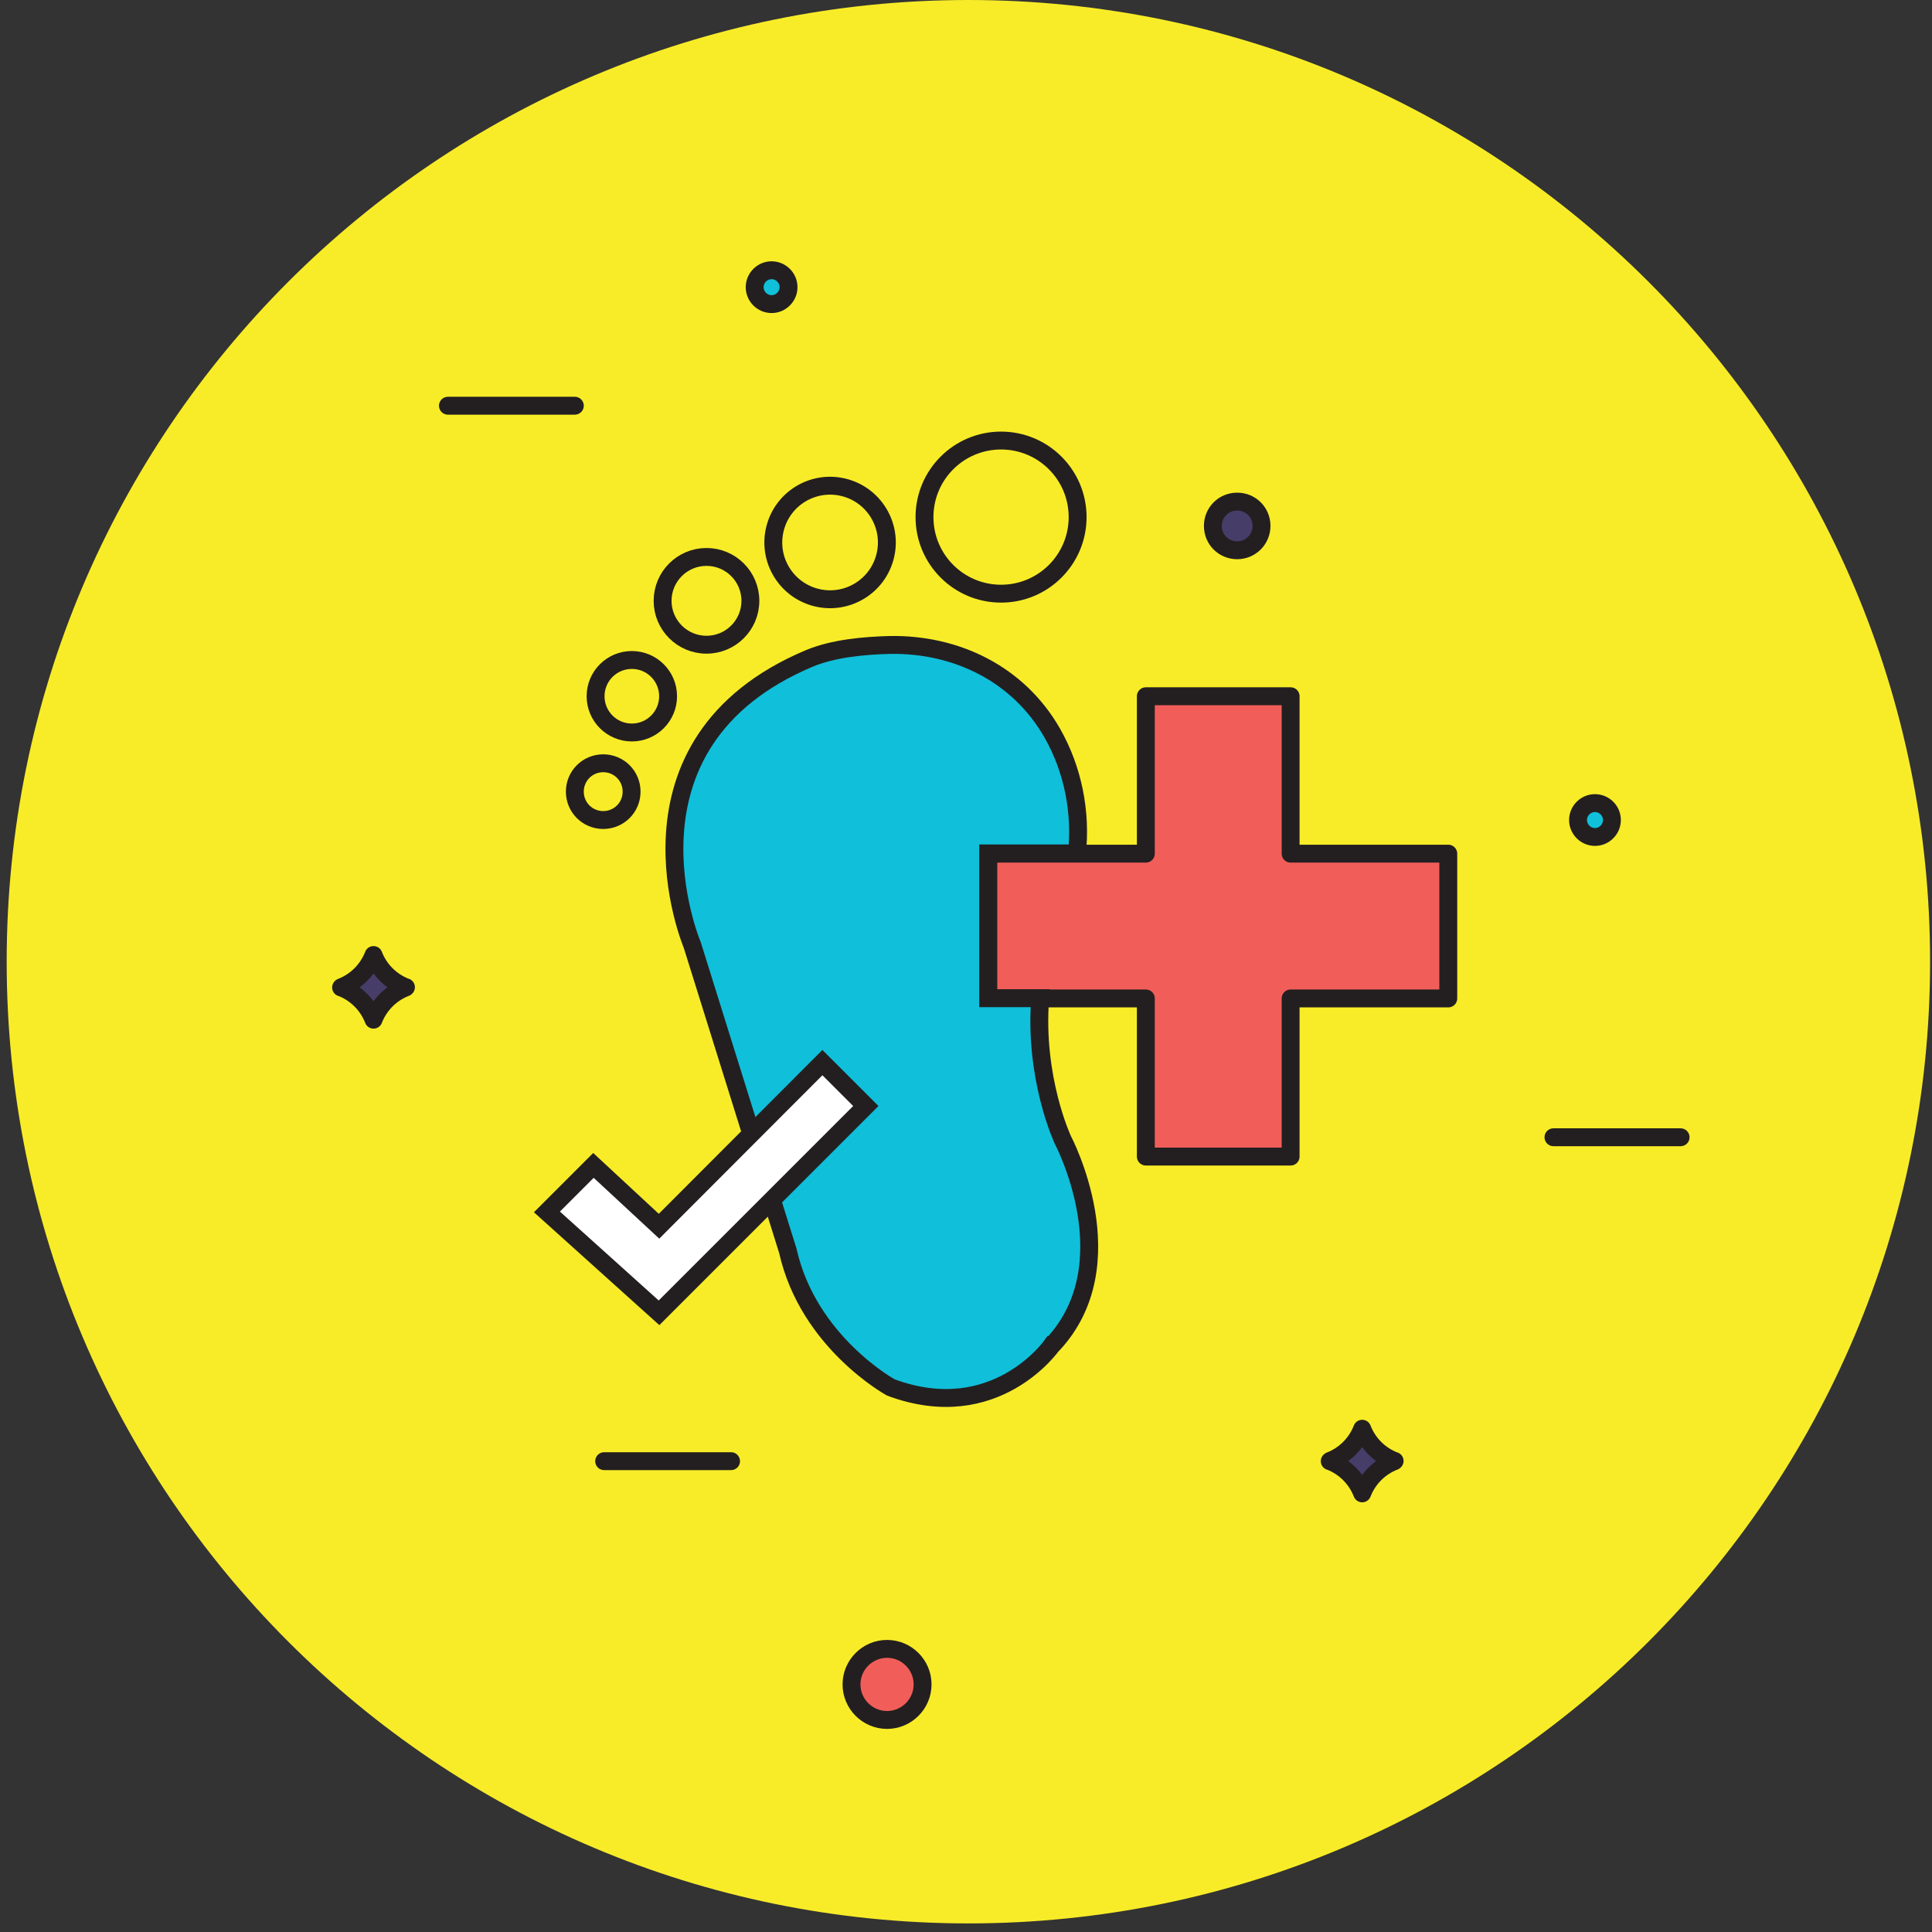 <svg width="81" height="81" viewBox="0 0 81 81" fill="none" xmlns="http://www.w3.org/2000/svg">
<rect x="0" y="0" width="81" height="81" fill="#333333" stroke="none"/>
<path d="M40.6 80.64C62.868 80.64 80.92 62.588 80.92 40.32C80.92 18.052 62.868 0 40.6 0C18.332 0 0.28 18.052 0.28 40.32C0.28 62.588 18.332 80.64 40.6 80.64Z" fill="#F8EC28"/>
<path d="M58.46 61.25H58.47L58.46 61.26C57.84 61.5 57.35 61.99 57.11 62.61C56.87 61.99 56.38 61.5 55.76 61.26H55.75L55.76 61.25C56.38 61.01 56.87 60.52 57.11 59.9C57.35 60.52 57.84 61.01 58.46 61.25Z" fill="#463D69"/>
<path d="M58.46 61.25H58.47L58.46 61.26C57.84 61.5 57.35 61.99 57.11 62.61C56.87 61.99 56.38 61.5 55.76 61.26H55.75L55.76 61.25C56.38 61.01 56.87 60.52 57.11 59.9C57.35 60.52 57.84 61.01 58.46 61.25Z" stroke="#231F20" stroke-width="0.75" stroke-linecap="round" stroke-linejoin="round"/>
<path d="M17.01 41.39H17.02L17.01 41.4C16.39 41.64 15.9 42.13 15.66 42.75C15.42 42.13 14.93 41.64 14.31 41.4H14.3L14.31 41.39C14.93 41.15 15.42 40.66 15.66 40.04C15.9 40.66 16.39 41.15 17.01 41.39Z" fill="#463D69"/>
<path d="M17.01 41.39H17.02L17.01 41.4C16.39 41.64 15.9 42.13 15.66 42.75C15.42 42.13 14.93 41.64 14.31 41.4H14.3L14.31 41.39C14.93 41.15 15.42 40.66 15.66 40.04C15.9 40.66 16.39 41.15 17.01 41.39Z" stroke="#231F20" stroke-width="0.75" stroke-linecap="round" stroke-linejoin="round"/>
<path d="M52.89 22.05C52.89 22.61 52.44 23.07 51.87 23.07C51.3 23.07 50.85 22.62 50.85 22.05C50.85 21.48 51.3 21.03 51.87 21.03C52.44 21.03 52.89 21.48 52.89 22.05Z" fill="#463D69"/>
<path d="M52.89 22.05C52.89 22.61 52.44 23.07 51.87 23.07C51.3 23.07 50.85 22.62 50.85 22.05C50.85 21.48 51.3 21.03 51.87 21.03C52.44 21.03 52.89 21.48 52.89 22.05Z" stroke="#231F20" stroke-width="0.75" stroke-miterlimit="10"/>
<path d="M67.58 34.38C67.58 34.77 67.26 35.09 66.87 35.09C66.48 35.09 66.16 34.77 66.16 34.38C66.16 33.99 66.48 33.67 66.87 33.67C67.26 33.67 67.58 33.99 67.58 34.38Z" fill="#10BFDA"/>
<path d="M67.58 34.38C67.58 34.77 67.26 35.09 66.87 35.09C66.48 35.09 66.16 34.77 66.16 34.38C66.16 33.99 66.48 33.67 66.87 33.67C67.26 33.67 67.58 33.99 67.58 34.38Z" stroke="#231F20" stroke-width="0.75" stroke-miterlimit="10"/>
<path d="M33.06 12.04C33.06 12.43 32.74 12.75 32.35 12.75C31.96 12.75 31.64 12.43 31.64 12.04C31.64 11.65 31.96 11.33 32.35 11.33C32.74 11.33 33.06 11.65 33.06 12.04Z" fill="#10BFDA"/>
<path d="M33.06 12.04C33.06 12.43 32.74 12.75 32.35 12.75C31.96 12.75 31.64 12.43 31.64 12.04C31.64 11.65 31.96 11.33 32.35 11.33C32.74 11.33 33.06 11.65 33.06 12.04Z" stroke="#231F20" stroke-width="0.75" stroke-miterlimit="10"/>
<path d="M38.68 70.62C38.68 71.44 38.01 72.11 37.19 72.11C36.37 72.11 35.7 71.44 35.7 70.62C35.7 69.8 36.37 69.13 37.19 69.13C38.01 69.13 38.68 69.8 38.68 70.62Z" fill="#F15E5A"/>
<path d="M38.68 70.62C38.68 71.44 38.01 72.11 37.19 72.11C36.37 72.11 35.7 71.44 35.7 70.62C35.7 69.8 36.37 69.13 37.19 69.13C38.01 69.13 38.68 69.8 38.68 70.62Z" stroke="#231F20" stroke-width="0.75" stroke-linecap="round" stroke-linejoin="round"/>
<path d="M25.33 61.26H30.65" stroke="#231F20" stroke-width="0.75" stroke-linecap="round" stroke-linejoin="round"/>
<path d="M18.78 17.01H24.1" stroke="#231F20" stroke-width="0.75" stroke-linecap="round" stroke-linejoin="round"/>
<path d="M65.13 47.68H70.46" stroke="#231F20" stroke-width="0.75" stroke-linecap="round" stroke-linejoin="round"/>
<path d="M60.72 35.79V41.86H54.11V48.49H48.04V41.86H41.43V35.79H48.04V29.19H54.11V35.79H60.72Z" fill="#F15E5A"/>
<path d="M60.72 35.79V41.86H54.11V48.49H48.04V41.86H41.43V35.79H48.04V29.19H54.11V35.79H60.72Z" stroke="#231F20" stroke-width="0.75" stroke-linecap="round" stroke-linejoin="round"/>
<path d="M44.11 56.39C44.11 56.39 41.74 59.8 37.35 58.17C37.35 58.17 33.89 56.28 33.03 52.44L29.02 39.61C29.02 39.61 25.45 31.17 33.94 27.6C34.96 27.18 36.22 27.07 37.3 27.04C40.09 26.99 42.7 28.25 44.12 30.74C44.98 32.25 45.34 34.05 45.15 35.78H41.43V41.85H43.61C43.35 45.22 44.56 47.79 44.56 47.79C44.56 47.79 47.32 52.99 44.12 56.39" fill="#10BFDA"/>
<path d="M44.11 56.39C44.11 56.39 41.74 59.8 37.35 58.17C37.35 58.17 33.89 56.28 33.03 52.44L29.02 39.61C29.02 39.61 25.45 31.17 33.94 27.6C34.96 27.18 36.22 27.07 37.3 27.04C40.09 26.99 42.7 28.25 44.12 30.74C44.98 32.25 45.34 34.05 45.15 35.78H41.43V41.85H43.61C43.35 45.22 44.56 47.79 44.56 47.79C44.56 47.79 47.32 52.99 44.12 56.39H44.11Z" stroke="#231F20" stroke-width="0.75" stroke-miterlimit="10"/>
<path d="M45.17 21.68C45.17 23.45 43.73 24.89 41.96 24.89C40.19 24.89 38.75 23.45 38.75 21.68C38.75 19.91 40.19 18.47 41.96 18.47C43.73 18.47 45.17 19.91 45.17 21.68Z" fill="#F8EC28"/>
<path d="M41.97 24.89C43.743 24.89 45.18 23.453 45.18 21.68C45.18 19.907 43.743 18.47 41.97 18.47C40.197 18.47 38.76 19.907 38.76 21.68C38.76 23.453 40.197 24.89 41.97 24.89Z" stroke="#231F20" stroke-width="0.75" stroke-miterlimit="10"/>
<path d="M37.19 22.75C37.19 24.06 36.12 25.13 34.81 25.13C33.5 25.13 32.43 24.06 32.43 22.75C32.43 21.44 33.5 20.37 34.81 20.37C36.12 20.37 37.19 21.44 37.19 22.75Z" fill="#F8EC28"/>
<path d="M37.118 23.29C37.42 22.011 36.627 20.729 35.348 20.427C34.069 20.125 32.787 20.918 32.485 22.197C32.183 23.476 32.975 24.758 34.255 25.06C35.534 25.362 36.816 24.57 37.118 23.29Z" stroke="#231F20" stroke-width="0.75" stroke-miterlimit="10"/>
<path d="M31.46 25.19C31.46 26.21 30.64 27.03 29.62 27.03C28.6 27.03 27.78 26.21 27.78 25.19C27.78 24.17 28.6 23.35 29.62 23.35C30.64 23.35 31.46 24.17 31.46 25.19Z" fill="#F8EC28"/>
<path d="M29.62 27.03C30.636 27.03 31.46 26.206 31.46 25.19C31.46 24.174 30.636 23.35 29.62 23.35C28.604 23.35 27.78 24.174 27.78 25.19C27.78 26.206 28.604 27.03 29.62 27.03Z" stroke="#231F20" stroke-width="0.75" stroke-miterlimit="10"/>
<path d="M28.01 29.19C28.01 30.03 27.33 30.71 26.49 30.71C25.65 30.71 24.97 30.03 24.97 29.19C24.97 28.35 25.65 27.67 26.49 27.67C27.33 27.67 28.01 28.35 28.01 29.19Z" fill="#F8EC28"/>
<path d="M28.01 29.19C28.01 30.03 27.33 30.71 26.49 30.71C25.65 30.71 24.97 30.03 24.97 29.19C24.97 28.35 25.65 27.67 26.49 27.67C27.33 27.67 28.01 28.35 28.01 29.19Z" stroke="#231F20" stroke-width="0.75" stroke-miterlimit="10"/>
<path d="M26.48 33.19C26.48 33.85 25.95 34.38 25.29 34.38C24.63 34.38 24.1 33.85 24.1 33.19C24.1 32.53 24.63 32 25.29 32C25.95 32 26.48 32.53 26.48 33.19Z" fill="#F8EC28"/>
<path d="M26.48 33.19C26.48 33.85 25.95 34.38 25.29 34.38C24.63 34.38 24.1 33.85 24.1 33.19C24.1 32.53 24.63 32 25.29 32C25.95 32 26.48 32.53 26.48 33.19Z" stroke="#231F20" stroke-width="0.75" stroke-miterlimit="10"/>
<path d="M22.93 50.81L24.88 48.86L27.63 51.41L34.48 44.55L36.3 46.37L27.63 55.04L22.93 50.81Z" fill="white"/>
<path d="M22.93 50.81L24.88 48.86L27.63 51.41L34.48 44.55L36.3 46.37L27.63 55.04L22.93 50.81Z" stroke="#231F20" stroke-width="0.75" stroke-miterlimit="10"/>
</svg>
